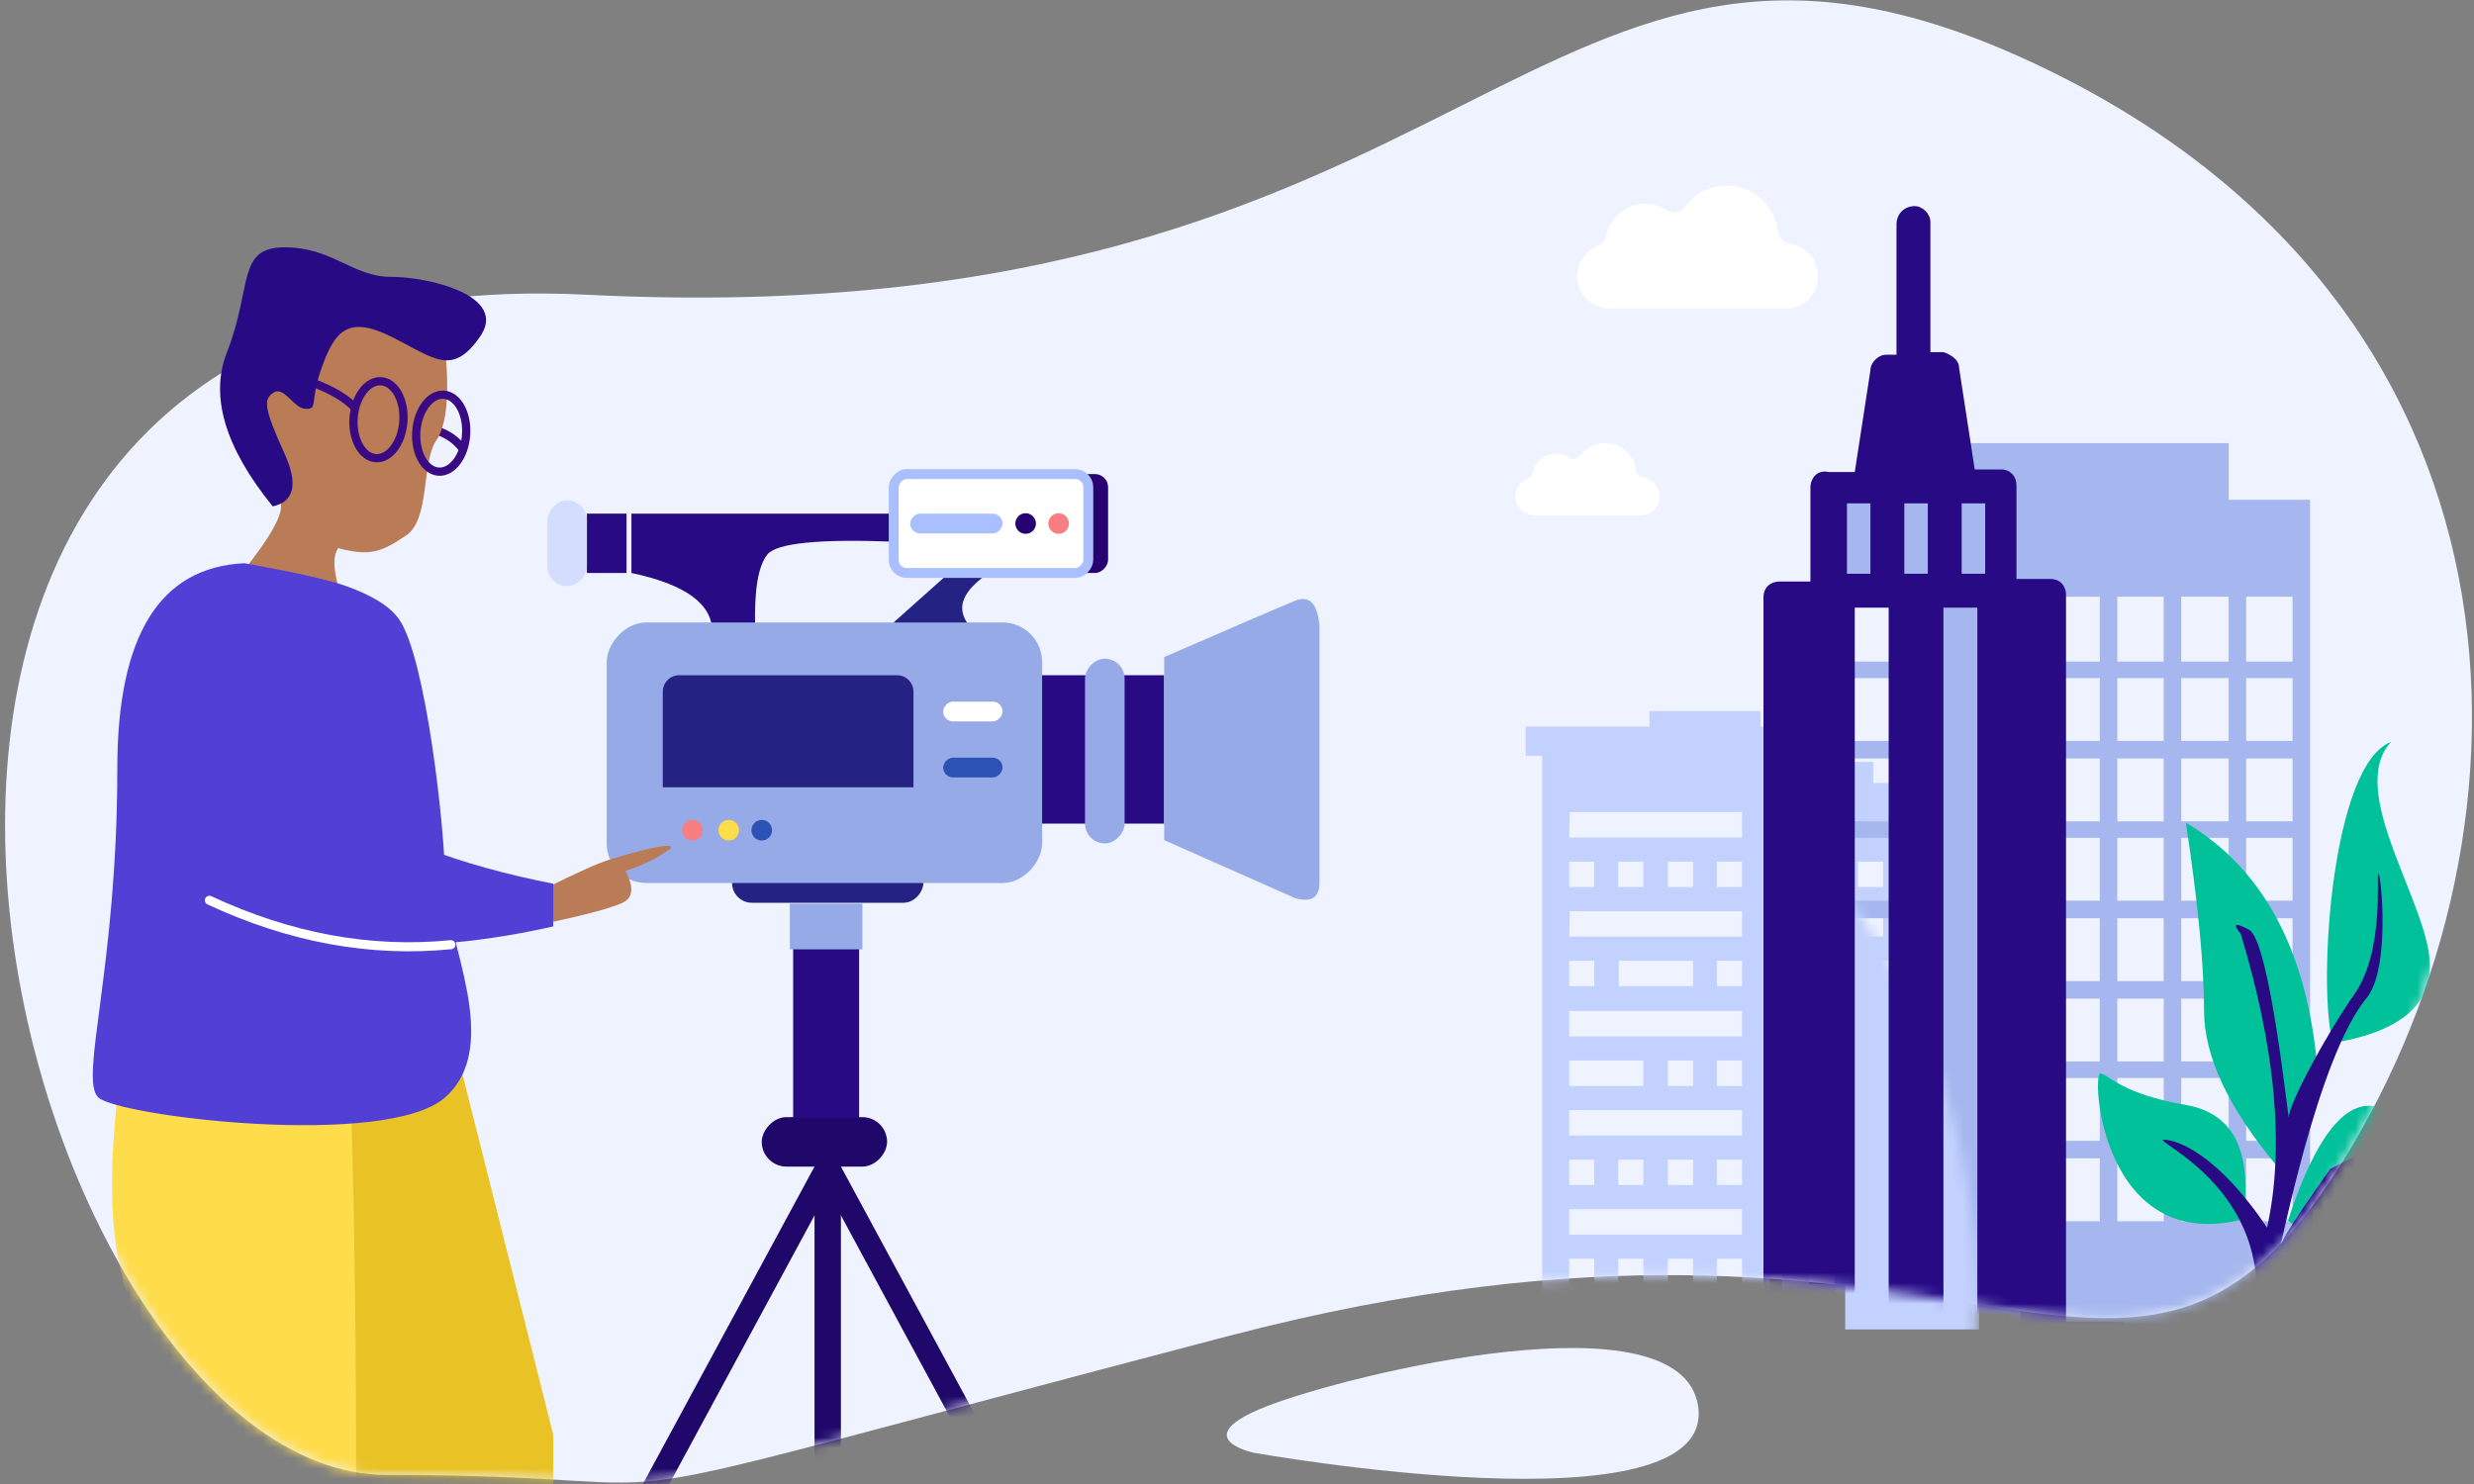 <?xml version="1.0" encoding="UTF-8"?>
<svg width="240px" height="144px" viewBox="0 0 240 144" version="1.1" xmlns="http://www.w3.org/2000/svg" xmlns:xlink="http://www.w3.org/1999/xlink">
    <rect x="0" y="0" width="240" height="144" fill="#808080" stroke="none"/>
    <title>illustration-corporate</title>
    <defs>
        <path d="M42.525,6.215 C91.8,-17 95.47,33 183.064,28.6 C270.657,24.2 239.227,143.12 202.49,143.12 C165.752,143.12 193.255,148.614 120.976,129.677 C48.698,110.74 33.8,146.12 13,113.119 C-7.8,80.119 -6.751,29.43 42.525,6.215 Z" id="path-1"></path>
        <path d="M4.68958188e-15,25.13 C2.377,22.142 3.565,20.091 3.565,18.978 C3.565,17.308 4.68958188e-15,10.151 1.783,7.958 C3.565,5.765 5.874,-1.444 12.253,0.257 C16.506,1.391 18.926,2.623 19.513,3.953 C19.907,8.259 19.613,11.13 18.632,12.565 C17.16,14.718 18.047,20.226 15.693,21.801 C13.34,23.376 12.253,23.859 9.097,23.029 C8.448,24.004 8.696,25.95 9.841,28.865 L4.68958188e-15,25.13 Z" id="path-3"></path>
    </defs>
    <g id="CATALOGUE" stroke="none" stroke-width="1" fill="none" fill-rule="evenodd">
        <g id="D_CATALOGUE_Firstage" transform="translate(-116, -779)">
            <g id="SERVICES" transform="translate(0, 126)">
                <g id="L2" transform="translate(99, 637)">
                    <g id="illustration-corporate" transform="translate(137, 88) scale(-1, 1) translate(-137, -88) translate(17, 16)">
                        <mask id="mask-2" fill="white">
                            <use xlink:href="#path-1"></use>
                        </mask>
                        <use id="Mask" fill="#EFF3FF" xlink:href="#path-1"></use>
                        <path d="M92,73.329 L92,70.503 L79.985,70.503 L79.985,69 L69.219,69 L69.219,70.503 L66.721,70.503 L66.721,73.329 L68.327,73.329 L68.327,127.196 L67.138,127.196 L67.138,77.717 L63.509,77.717 L63.509,76.034 L60.178,76.034 L60.178,73.93 L58.275,73.93 L58.275,75.974 L56.669,75.974 L56.669,77.657 L45.13,77.657 L45.13,127.076 L44,127.076 L44,129 L91.524,129 L91.524,127.076 L90.394,127.076 L90.394,73.329 L92,73.329 Z M57.323,83.609 L59.762,83.609 L59.762,86.074 L57.323,86.074 L57.323,83.609 Z M57.323,88.419 L59.762,88.419 L59.762,90.884 L57.323,90.884 L57.323,88.419 Z M57.323,93.228 L57.918,93.228 L59.762,93.228 L59.762,95.693 L57.918,95.693 L57.323,95.693 L52.565,95.693 L52.565,93.228 L57.323,93.228 Z M59.762,98.038 L59.762,100.503 L57.323,100.503 L57.323,98.038 L59.762,98.038 Z M52.565,100.563 L52.565,98.098 L55.004,98.098 L55.004,100.563 L52.565,100.563 Z M55.004,102.908 L55.004,105.373 L52.565,105.373 L52.565,102.908 L55.004,102.908 Z M52.565,83.609 L55.004,83.609 L55.004,86.074 L52.565,86.074 L52.565,83.609 Z M47.747,83.609 L50.186,83.609 L50.186,86.074 L47.747,86.074 C47.747,86.074 47.747,83.609 47.747,83.609 Z M47.747,88.419 L49.591,88.419 L50.186,88.419 L54.944,88.419 L54.944,90.884 L50.186,90.884 L49.591,90.884 L47.747,90.884 L47.747,88.419 Z M47.747,93.228 L50.186,93.228 L50.186,95.693 L47.747,95.693 C47.747,95.693 47.747,93.228 47.747,93.228 Z M47.747,98.038 L50.186,98.038 L50.186,100.503 L47.747,100.503 C47.747,100.563 47.747,98.038 47.747,98.038 Z M47.747,102.908 L50.186,102.908 L50.186,105.373 L47.747,105.373 C47.747,105.373 47.747,102.908 47.747,102.908 Z M47.747,112.527 L50.186,112.527 L50.186,114.992 L47.747,114.992 C47.747,114.992 47.747,112.527 47.747,112.527 Z M50.245,124.611 L47.747,124.611 L47.747,122.146 L50.186,122.146 L50.186,124.611 L50.245,124.611 Z M55.004,124.611 L52.565,124.611 L52.565,122.146 L55.004,122.146 L55.004,124.611 Z M55.004,119.802 L53.16,119.802 L52.565,119.802 L47.807,119.802 L47.807,117.337 L52.565,117.337 L53.16,117.337 L55.004,117.337 C55.004,117.337 55.004,119.802 55.004,119.802 Z M55.004,114.992 L52.565,114.992 L52.565,112.527 L55.004,112.527 L55.004,114.992 Z M59.762,124.611 L57.323,124.611 L57.323,122.146 L59.762,122.146 L59.762,124.611 Z M59.762,119.802 L57.323,119.802 L57.323,117.337 L59.762,117.337 L59.762,119.802 Z M59.762,114.992 L57.323,114.992 L57.323,112.527 L59.762,112.527 L59.762,114.992 Z M64.52,124.611 L62.082,124.611 L62.082,122.146 L64.52,122.146 L64.52,124.611 Z M64.52,119.802 L62.082,119.802 L62.082,117.337 L64.52,117.337 L64.52,119.802 Z M64.52,114.992 L62.082,114.992 L62.082,112.527 L64.52,112.527 L64.52,114.992 Z M64.52,110.182 L47.747,110.182 L47.747,107.717 L64.52,107.717 L64.52,110.182 Z M64.52,105.373 L62.677,105.373 L62.082,105.373 L57.323,105.373 L57.323,102.908 L62.082,102.908 L62.677,102.908 L64.52,102.908 C64.52,102.908 64.52,105.373 64.52,105.373 Z M64.52,100.563 L62.082,100.563 L62.082,98.098 L64.52,98.098 L64.52,100.563 Z M64.52,95.693 L62.082,95.693 L62.082,93.228 L64.52,93.228 L64.52,95.693 Z M64.52,90.884 L62.082,90.884 L62.082,88.419 L64.52,88.419 L64.52,90.884 Z M64.52,86.074 L62.082,86.074 L62.082,83.609 L64.52,83.609 L64.52,86.074 Z M71.004,83.609 L73.442,83.609 L73.442,86.074 L71.004,86.074 L71.004,83.609 Z M71.004,93.228 L73.442,93.228 L73.442,95.693 L71.004,95.693 L71.004,93.228 Z M71.004,102.908 L73.442,102.908 L73.442,105.373 L71.004,105.373 L71.004,102.908 Z M71.004,112.527 L73.442,112.527 L73.442,114.992 L71.004,114.992 L71.004,112.527 Z M73.442,124.611 L71.004,124.611 L71.004,122.146 L73.442,122.146 L73.442,124.611 Z M78.201,124.611 L75.762,124.611 L75.762,122.146 L78.201,122.146 L78.201,124.611 Z M83.019,124.611 L80.58,124.611 L80.58,122.146 L83.019,122.146 L83.019,124.611 Z M87.777,124.611 L85.338,124.611 L85.338,122.146 L87.777,122.146 L87.777,124.611 Z M87.777,119.802 L86.944,119.802 L85.338,119.802 L76.357,119.802 L75.762,119.802 L71.004,119.802 L71.004,117.337 L75.762,117.337 L76.357,117.337 L85.338,117.337 L86.944,117.337 L87.777,117.337 L87.777,119.802 L87.777,119.802 Z M75.762,114.992 L75.762,112.527 L78.201,112.527 L78.201,114.992 L75.762,114.992 Z M80.58,114.992 L80.58,112.527 L83.019,112.527 L83.019,114.992 L80.58,114.992 Z M87.777,114.992 L85.338,114.992 L85.338,112.527 L87.777,112.527 L87.777,114.992 Z M87.777,110.182 L71.004,110.182 L71.004,107.717 L87.777,107.717 L87.777,110.182 L87.777,110.182 Z M75.762,105.373 L75.762,102.908 L78.201,102.908 L78.201,105.373 L75.762,105.373 Z M87.777,105.373 L85.933,105.373 L85.338,105.373 L80.58,105.373 L80.58,102.908 L85.338,102.908 L85.933,102.908 L87.777,102.908 L87.777,105.373 Z M87.777,100.563 L73.442,100.563 L72.55,100.563 L71.004,100.563 L71.004,98.098 L72.55,98.098 L73.442,98.098 L87.777,98.098 L87.777,100.563 Z M75.762,95.693 L75.762,93.228 L80.52,93.228 L81.115,93.228 L82.959,93.228 L82.959,95.693 L81.115,95.693 L80.52,95.693 L75.762,95.693 Z M87.777,95.693 L85.338,95.693 L85.338,93.228 L87.777,93.228 L87.777,95.693 Z M87.777,90.884 L86.944,90.884 L85.338,90.884 L73.442,90.884 L72.848,90.884 L71.004,90.884 L71.004,88.419 L72.848,88.419 L73.442,88.419 L85.279,88.419 L86.885,88.419 L87.717,88.419 L87.777,90.884 L87.777,90.884 Z M75.762,86.074 L75.762,83.609 L78.201,83.609 L78.201,86.074 L75.762,86.074 Z M80.58,86.074 L80.58,83.609 L83.019,83.609 L83.019,86.074 L80.58,86.074 Z M87.777,86.074 L85.338,86.074 L85.338,83.609 L87.777,83.609 L87.777,86.074 Z M87.777,81.265 L86.944,81.265 L85.338,81.265 L73.442,81.265 L72.848,81.265 L71.004,81.265 L71.004,78.8 L72.848,78.8 L73.442,78.8 L85.279,78.8 L86.885,78.8 L87.717,78.8 L87.777,81.265 L87.777,81.265 Z" id="Shape" fill="#C2D1FE" fill-rule="nonzero" mask="url(#mask-2)"></path>
                        <path d="M15.9,48.5 L23.8,48.5 L23.8,43 L51.7,43 L51.7,48.5 L62,48.5 L62,52.4 L62,57.9 L62,133 L61.5,133 L60.3,133 L53.1,133 L42.5,133 L40.8,133 L36.3,133 L34.6,133 L30.1,133 L28.4,133 L23.8,133 L22.1,133 L17.6,133 L16.4,133 L15.9,133 L15.9,57.8 L15.9,52.4 L15.9,48.5 L15.9,48.5 Z M29.8,121.9 L34.9,121.9 L34.9,131.5 L29.8,131.5 L29.8,121.9 Z M23.8,121.9 L28.9,121.9 L28.9,131.5 L23.8,131.5 L23.8,121.9 Z M45.1,113.4 L48.9,113.4 L48.9,117.2 L45.1,117.2 L45.1,113.4 Z M45.1,105.7 L48.9,105.7 L48.9,109.5 L45.1,109.5 L45.1,105.7 Z M45.1,98 L48.9,98 L48.9,101.8 L45.1,101.8 L45.1,98 Z M45.1,90.3 L48.9,90.3 L48.9,94.1 L45.1,94.1 L45.1,90.3 Z M45.1,82.5 L48.9,82.5 L48.9,86.3 L45.1,86.3 L45.1,82.5 Z M45.1,74.8 L48.9,74.8 L48.9,78.6 L45.1,78.6 L45.1,74.8 Z M45.1,67.1 L48.9,67.1 L48.9,70.9 L45.1,70.9 L45.1,67.1 Z M45.1,59.4 L48.9,59.4 L48.9,63.2 L45.1,63.2 L45.1,59.4 Z M60.3,118.5 L60.3,112.4 L53.1,112.4 L53.1,118.5 L60.3,118.5 Z M40.8,118.5 L40.8,112.4 L36.3,112.4 L36.3,118.5 L40.8,118.5 Z M34.6,118.5 L34.6,112.4 L30.1,112.4 L30.1,118.5 L34.6,118.5 Z M28.4,118.5 L28.4,112.4 L23.8,112.4 L23.8,118.5 L28.4,118.5 Z M22.1,118.5 L22.1,112.4 L17.6,112.4 L17.6,118.5 L22.1,118.5 Z M60.3,110.7 L60.3,104.6 L53.1,104.6 L53.1,110.7 L60.3,110.7 Z M40.8,110.7 L40.8,104.6 L36.3,104.6 L36.3,110.7 L40.8,110.7 Z M34.6,110.7 L34.6,104.6 L30.1,104.6 L30.1,110.7 L34.6,110.7 Z M28.4,110.7 L28.4,104.6 L23.8,104.6 L23.8,110.7 L28.4,110.7 Z M22.1,110.7 L22.1,104.6 L17.6,104.6 L17.6,110.7 L22.1,110.7 Z M60.3,103 L60.3,96.9 L53.1,96.9 L53.1,103 L60.3,103 Z M40.8,103 L40.8,96.9 L36.3,96.9 L36.3,103 L40.8,103 Z M34.6,103 L34.6,96.9 L30.1,96.9 L30.1,103 L34.6,103 Z M28.4,103 L28.4,96.9 L23.8,96.9 L23.8,103 L28.4,103 Z M22.1,103 L22.1,96.9 L17.6,96.9 L17.6,103 L22.1,103 Z M60.3,95.2 L60.3,89.1 L53.1,89.1 L53.1,95.2 L60.3,95.2 Z M40.8,95.2 L40.8,89.1 L36.3,89.1 L36.3,95.2 L40.8,95.2 Z M34.6,95.2 L34.6,89.1 L30.1,89.1 L30.1,95.2 L34.6,95.2 Z M28.4,95.2 L28.4,89.1 L23.8,89.1 L23.8,95.2 L28.4,95.2 Z M22.1,95.2 L22.1,89.1 L17.6,89.1 L17.6,95.2 L22.1,95.2 Z M60.3,87.4 L60.3,81.3 L53.1,81.3 L53.1,87.4 L60.3,87.4 Z M40.8,87.4 L40.8,81.3 L36.3,81.3 L36.3,87.4 L40.8,87.4 Z M34.6,87.4 L34.6,81.3 L30.1,81.3 L30.1,87.4 L34.6,87.4 Z M28.4,87.4 L28.4,81.3 L23.8,81.3 L23.8,87.4 L28.4,87.4 Z M22.1,87.4 L22.1,81.3 L17.6,81.3 L17.6,87.4 L22.1,87.4 Z M60.3,79.7 L60.3,73.6 L53.1,73.6 L53.1,79.7 L60.3,79.7 Z M40.8,79.7 L40.8,73.6 L36.3,73.6 L36.3,79.7 L40.8,79.7 Z M34.6,79.7 L34.6,73.6 L30.1,73.6 L30.1,79.7 L34.6,79.7 Z M28.4,79.7 L28.4,73.6 L23.8,73.6 L23.8,79.7 L28.4,79.7 Z M22.1,79.7 L22.1,73.6 L17.6,73.6 L17.6,79.7 L22.1,79.7 Z M60.3,71.9 L60.3,65.8 L53.1,65.8 L53.1,71.9 L60.3,71.9 Z M40.8,71.9 L40.8,65.8 L36.3,65.8 L36.3,71.9 L40.8,71.9 Z M34.6,71.9 L34.6,65.8 L30.1,65.8 L30.1,71.9 L34.6,71.9 Z M28.4,71.9 L28.4,65.8 L23.8,65.8 L23.8,71.9 L28.4,71.9 Z M22.1,71.9 L22.1,65.8 L17.6,65.8 L17.6,71.9 L22.1,71.9 Z M60.3,64.2 L60.3,57.9 L53.1,57.9 L53.1,64.2 C53.1,64.2 60.3,64.2 60.3,64.2 Z M40.8,64.2 L40.8,57.9 L36.3,57.9 L36.3,64.2 C36.3,64.2 40.8,64.2 40.8,64.2 Z M34.6,64.2 L34.6,57.9 L30.1,57.9 L30.1,64.2 C30.1,64.2 34.6,64.2 34.6,64.2 Z M28.4,64.2 L28.4,57.9 L23.8,57.9 L23.8,64.2 C23.8,64.2 28.4,64.2 28.4,64.2 Z M22.1,64.2 L22.1,57.9 L17.6,57.9 L17.6,64.2 C17.6,64.2 22.1,64.2 22.1,64.2 Z" id="Shape" fill="#A5B7EE" fill-rule="nonzero" mask="url(#mask-2)"></path>
                        <rect id="Rectangle" fill="#C2D1FE" mask="url(#mask-2)" x="48" y="57" width="13" height="72"></rect>
                        <path d="M73.733,128.537 L68.926,128.537 L68.926,57.95 C68.926,56.938 68.167,56.432 67.408,56.432 L64.372,56.432 L64.372,47.324 C64.372,46.312 63.613,45.553 62.601,45.806 L60.071,45.806 L58.553,35.939 C58.553,35.18 57.794,34.421 57.035,34.421 L56.023,34.421 L56.023,21.771 C56.023,20.759 55.264,20 54.252,20 C53.493,20 52.734,20.759 52.734,21.518 C52.734,21.518 52.734,21.518 52.734,21.518 L52.734,34.168 L51.469,34.168 C50.71,34.421 49.951,34.927 49.951,35.686 L48.433,45.553 L45.903,45.553 C44.891,45.553 44.385,46.312 44.385,47.071 L44.385,56.179 L41.096,56.179 C40.084,56.179 39.578,56.938 39.578,57.697 L39.578,128.284 L34.518,128.284 C33.506,128.284 33,129.043 33,130.055 L33,130.055 L33,139.669 C33,140.681 33.759,141.44 34.518,141.44 C34.518,141.44 34.518,141.44 34.518,141.44 L73.733,141.44 C74.745,141.44 75.504,140.681 75.504,139.922 L75.504,139.922 L75.504,130.308 C75.504,129.296 74.745,128.537 73.733,128.537 C73.733,128.537 73.733,128.537 73.733,128.537 Z M47.421,48.842 L49.698,48.842 L49.698,55.673 L47.421,55.673 L47.421,48.842 Z M51.469,128.537 L48.18,128.537 L48.18,58.962 L51.469,58.962 L51.469,128.537 Z M55.264,55.673 L52.987,55.673 L52.987,48.842 L55.264,48.842 L55.264,55.673 Z M60.071,128.537 L56.782,128.537 L56.782,58.962 L60.071,58.962 L60.071,128.537 L60.071,128.537 Z M60.83,55.673 L58.553,55.673 L58.553,48.842 L60.83,48.842 L60.83,55.673 Z" id="Shape" fill="#270A84" fill-rule="nonzero" mask="url(#mask-2)"></path>
                        <g id="camera" mask="url(#mask-2)">
                            <g transform="translate(112, 46)">
                                <path d="M32.188,16.324 C33.834,15.174 34.657,14.066 34.657,12.999 C34.657,11.933 33.834,10.824 32.188,9.674 L33.423,7.36 L41.944,14.964 L36.659,17.868 L32.188,16.324 Z" id="Path-24" stroke="none" fill="#242384"></path>
                                <rect id="Rectangle" stroke="none" fill="#270A84" x="15.064" y="19.52" width="12.16" height="14.4"></rect>
                                <rect id="Rectangle" stroke="none" fill="#270A84" x="67.224" y="3.84" width="3.84" height="5.76"></rect>
                                <rect id="Rectangle" stroke="none" fill="#96AAE7" x="18.904" y="17.92" width="3.84" height="17.92" rx="1.92"></rect>
                                <rect id="Rectangle" stroke="none" fill="#242384" x="38.424" y="15.36" width="18.56" height="26.24" rx="1.92"></rect>
                                <path d="M41.304,3.84 L66.744,3.84 L66.744,9.6 C61.517,10.702 58.904,12.599 58.904,15.293 C58.904,17.986 57.517,17.877 54.744,14.964 C54.848,11.281 54.45,8.891 53.549,7.795 C52.648,6.699 48.567,6.287 41.304,6.56 L41.304,3.84 Z" id="Path-25" stroke="none" fill="#270A84"></path>
                                <rect id="Rectangle" stroke="none" fill="#96AAE7" x="26.904" y="14.4" width="42.24" height="25.28" rx="3.84"></rect>
                                <path d="M40.984,19.52 L62.104,19.52 C62.987,19.52 63.704,20.236 63.704,21.12 L63.704,30.4 L63.704,30.4 L39.384,30.4 L39.384,21.12 C39.384,20.236 40.1,19.52 40.984,19.52 Z" id="Rectangle" stroke="none" fill="#242384"></path>
                                <circle id="Oval" stroke="none" fill="#2C53B4" cx="54.104" cy="34.56" r="1"></circle>
                                <circle id="Oval" stroke="none" fill="#FFDC49" cx="57.304" cy="34.56" r="1"></circle>
                                <circle id="Oval" stroke="none" fill="#F87E82" cx="60.824" cy="34.56" r="1"></circle>
                                <rect id="Rectangle" stroke="none" fill="#2C53B4" x="30.744" y="27.52" width="5.76" height="1.92" rx="0.96"></rect>
                                <rect id="Rectangle" stroke="none" fill="#FFFFFF" x="30.744" y="22.08" width="5.76" height="1.92" rx="0.96"></rect>
                                <rect id="Rectangle-Copy-5" stroke="none" fill="#1F086A" x="41.944" y="62.4" width="12.16" height="4.8" rx="2.4"></rect>
                                <rect id="Rectangle" stroke="none" fill="#1F086A" x="46.424" y="67.2" width="2.56" height="35.52"></rect>
                                <polygon id="Rectangle" stroke="none" fill="#1F086A" points="46.424 67.2 48.984 67.2 29.784 102.72 27.224 102.72"></polygon>
                                <polygon id="Rectangle" stroke="none" fill="#1F086A" transform="translate(57.304, 84.96) scale(-1, 1) translate(-57.304, -84.96) " points="65.624 67.2 68.184 67.2 48.984 102.72 46.424 102.72"></polygon>
                                <rect id="Rectangle" stroke="none" fill="#270A84" x="44.659" y="43.604" width="6.4" height="18.88"></rect>
                                <rect id="Rectangle" stroke="none" fill="#96AAE7" x="44.339" y="41.684" width="7.04" height="4.435"></rect>
                                <path d="M15.064,17.76 L15.064,35.52 L2.363,41.15 C0.788,41.592 0,41.102 0,39.68 C0,38.258 0,29.921 0,14.668 C0.211,12.535 0.999,11.745 2.363,12.296 C3.728,12.848 7.961,14.669 15.064,17.76 Z" id="Path-23" stroke="none" fill="#96AAE7"></path>
                                <rect id="Rectangle" stroke="none" fill="#D3DEFF" x="71.064" y="2.56" width="3.84" height="8.32" rx="1.92"></rect>
                                <rect id="Rectangle" stroke="none" fill="#270271" x="20.504" y="0" width="18.88" height="9.6" rx="1.28"></rect>
                                <rect id="Rectangle" stroke="none" fill="#AABFFF" x="22.424" y="0" width="18.88" height="9.6" rx="1.28"></rect>
                                <rect id="Rectangle" stroke="#AABFFF" stroke-width="0.96" fill="#FFFFFF" x="22.424" y="0" width="18.88" height="9.6" rx="1.28"></rect>
                                <rect id="Rectangle" stroke="none" fill="#AABFFF" x="30.744" y="3.84" width="8.96" height="1.92" rx="0.96"></rect>
                                <circle id="Oval" stroke="none" fill="#F87E82" cx="25.304" cy="4.8" r="1"></circle>
                                <circle id="Oval" stroke="none" fill="#270271" cx="28.504" cy="4.8" r="1"></circle>
                            </g>
                        </g>
                        <g id="boy" mask="url(#mask-2)">
                            <g transform="translate(202, 117.5) scale(-1, 1) translate(-202, -117.5) translate(173, 30)">
                                <path d="M31.419,11.6 C33.372,11.6 34.854,12.142 35.865,13.225" id="Path-21" stroke="#390A84" stroke-width="0.8" fill="none" stroke-linecap="round" transform="translate(33.642, 12.412) rotate(5) translate(-33.642, -12.412) "></path>
                                <g id="face" stroke="none" stroke-width="1" fill="none" fill-rule="evenodd" transform="translate(14.699, 0.16)">
                                    <mask id="mask-4" fill="white">
                                        <use xlink:href="#path-3"></use>
                                    </mask>
                                    <use id="Mask" fill="#BA7B57" xlink:href="#path-3"></use>
                                </g>
                                <polyline id="legright" stroke="none" fill="#E9C326" fill-rule="evenodd" points="35.821 74.07 44.667 109.2 44.667 132.937 22.823 111.6 24.192 78.786"></polyline>
                                <path d="M2.379,76.477 C1.701,82.637 1.701,87.705 2.379,91.68 C3.611,98.896 8.539,107.976 8.539,116.76 C8.539,140.824 4.759,162.46 2.379,165.861 C3.488,168.805 6.43,168.609 8.539,168.449 C17.553,148.49 25.548,132.696 25.548,113.506 C25.548,100.713 25.401,89.159 25.108,78.844 L2.379,76.477 Z" id="legleft" stroke="none" fill="#FFDC49" fill-rule="evenodd"></path>
                                <path d="M14.699,24.652 C6.486,25.044 2.379,31.693 2.379,44.6 C2.379,63.96 -1.338,74.638 0.52,76.477 C2.379,78.316 28.522,81.514 34.189,76.477 C39.856,71.44 34.189,61.071 34.189,55.751 C34.189,50.431 32.285,33.724 29.705,30.08 C28.829,28.843 27.104,27.768 24.527,26.852 C22.871,26.264 19.595,25.53 14.699,24.652 Z" id="body" stroke="none" fill="#513FD6" fill-rule="evenodd"></path>
                                <path d="M43.739,53.522 C47.376,53.348 49.751,53.36 50.865,53.557 C51.978,53.754 52.337,54.725 51.941,56.468 C53.693,56.568 55.209,56.861 56.491,57.347 C57.455,57.713 56.287,58.123 50.865,57.939 C49.672,57.898 47.488,57.555 44.312,56.908 L43.739,53.522 Z" id="hand" stroke="none" fill="#BA7B57" fill-rule="evenodd" transform="translate(50.268, 55.692) scale(1, -1) rotate(15) translate(-50.268, -55.692) "></path>
                                <path d="M6.43,51.917 C14.379,61.188 27.125,63.848 44.667,59.896 C44.667,58.205 44.667,56.824 44.667,55.751 C26.273,52.13 16.284,44.893 14.699,34.04" id="arm" stroke="none" fill="#513FD6" fill-rule="evenodd"></path>
                                <path d="M34.742,61.668 C26.932,62.441 19.122,61.005 11.313,57.36" id="Path-20" stroke="#FFFFFF" stroke-width="0.88" fill="none" stroke-linecap="round"></path>
                                <path d="M20.512,6.662 C22.582,7.483 24.123,8.435 25.135,9.518" id="Path-21" stroke="#390A84" stroke-width="0.8" fill="#D8D8D8" fill-rule="evenodd" stroke-linecap="round" transform="translate(22.823, 8.09) rotate(-4) translate(-22.823, -8.09) "></path>
                                <ellipse id="Oval" stroke="#390A84" stroke-width="0.8" fill="none" transform="translate(27.717, 10.726) rotate(4) translate(-27.717, -10.726) " cx="27.717" cy="10.726" rx="2.42" ry="3.74"></ellipse>
                                <ellipse id="Oval" stroke="#390A84" stroke-width="0.8" fill="none" transform="translate(33.801, 12.034) rotate(4) translate(-33.801, -12.034) " cx="33.801" cy="12.034" rx="2.42" ry="3.74"></ellipse>
                            </g>
                        </g>
                        <g id="plantflower" mask="url(#mask-2)">
                            <g transform="translate(-1, 72)">
                                <path d="M23.186,43.992 C22.972,38.85 24.892,35.927 28.946,35.221 C35.028,34.163 36.217,32.472 37.202,32.152 C38.188,31.832 37.202,50.001 23.186,46.257" id="Path-15" fill="#00C199"></path>
                                <path d="M19.026,46.37 C15.984,37.141 12.66,33.682 9.054,35.992 C3.646,39.457 8.94,56.488 -8.98125978e-14,56.488 C5.266,60.557 12.306,51.862 16.146,48.792 C18.706,46.745 19.666,45.938 19.026,46.37 Z" id="Path-17" fill="#00C199"></path>
                                <path d="M20.147,41.112 C24.84,35.485 27.186,30.476 27.186,26.084 C27.186,21.691 27.773,15.607 28.946,7.832 C21.341,12.346 17.074,20.451 16.146,32.147" id="Path-16" fill="#00C199"></path>
                                <path d="M14.767,29.221 C8.433,28.181 5.266,25.69 5.266,21.747 C5.266,15.832 13.483,4.808 9.054,6.82120996e-15 C14.767,2.149 16.146,23.156 14.767,28.916" id="Path-18" fill="#00C199"></path>
                                <path d="M19.867,53.272 C16.814,47.208 14.391,43.264 12.6,41.439 C10.809,39.614 11.594,39.614 14.954,41.439 C18.229,46.051 19.867,48.62 19.867,49.146 C19.867,49.934 16.241,30.517 11.336,24.739 C9.106,21.757 10.021,12.872 10.264,12.766 C10.532,12.649 9.609,20.184 12.6,24.472 C15.591,28.759 18.958,35.228 18.958,36.355 C18.958,37.481 20.765,19.348 22.812,18.229 C24.177,17.483 24.449,17.612 23.628,18.616 C20.221,29.884 19.37,39.388 21.073,47.129 C25.885,39.951 29.827,38.595 31.08,38.595 C32.333,38.595 22.087,42.684 22.087,53.272 C21.646,53.272 20.907,53.272 19.867,53.272 Z" id="Path-4" fill="#270A84"></path>
                            </g>
                        </g>
                        <path d="M197.955,49.138 C193.32,43.428 191.838,38.447 193.509,34.193 C196.016,27.813 194.432,24 199.105,24 C203.778,24 205.699,26.865 209.415,26.865 C213.131,26.865 220.809,28.693 218.073,32.653 C215.336,36.613 213.572,34.712 209.415,32.653 C205.258,30.595 203.982,32.135 202.737,35.574 C201.492,39.012 202.392,39.676 201.19,39.676 C199.988,39.676 199.085,37.435 198.044,38.09 C197.003,38.745 197.116,39.629 199.105,44.034 C200.431,46.971 200.047,48.672 197.955,49.138 Z" id="hair" fill="#270A84" transform="translate(205.748, 36.569) scale(-1, 1) translate(-205.748, -36.569) "></path>
                        <path d="M66.75,29.94 L83.88,29.94 C85.59,29.94 87,28.53 87,26.79 C87,25.5 86.19,24.33 84.99,23.85 C84.57,23.7 84.27,23.31 84.18,22.86 C83.82,21.09 82.23,19.77 80.43,19.77 C79.68,19.77 78.96,19.98 78.33,20.4 C77.73,20.79 76.95,20.64 76.53,20.07 C75.57,18.75 74.1,18 72.48,18 C69.93,18 67.8,19.92 67.53,22.47 C67.47,23.07 66.99,23.58 66.39,23.64 C64.83,23.85 63.66,25.17 63.66,26.76 C63.6,28.53 65.01,29.94 66.75,29.94 Z" id="Path" fill="#FFFFFF" fill-rule="nonzero"></path>
                        <path d="M80.854,50 L91.129,50 C92.154,50 93,49.173 93,48.153 C93,47.397 92.514,46.711 91.794,46.43 C91.543,46.342 91.363,46.113 91.309,45.849 C91.093,44.812 90.139,44.038 89.059,44.038 C88.61,44.038 88.178,44.161 87.8,44.407 C87.44,44.636 86.972,44.548 86.72,44.214 C86.145,43.44 85.263,43 84.291,43 C82.762,43 81.484,44.126 81.322,45.621 C81.286,45.972 80.998,46.271 80.639,46.307 C79.703,46.43 79.001,47.204 79.001,48.136 C78.965,49.173 79.811,50 80.854,50 Z" id="Path-Copy" fill="#FFFFFF" fill-rule="nonzero"></path>
                        <path d="M118.401,140.964 C118.401,140.964 125.018,139.543 117.096,136.449 C109.175,133.355 76.903,125.466 75.268,136.449 C73.4,149 118.401,140.964 118.401,140.964 Z" id="Path-48" fill="#EFF3FF"></path>
                    </g>
                </g>
            </g>
        </g>
    </g>
</svg>